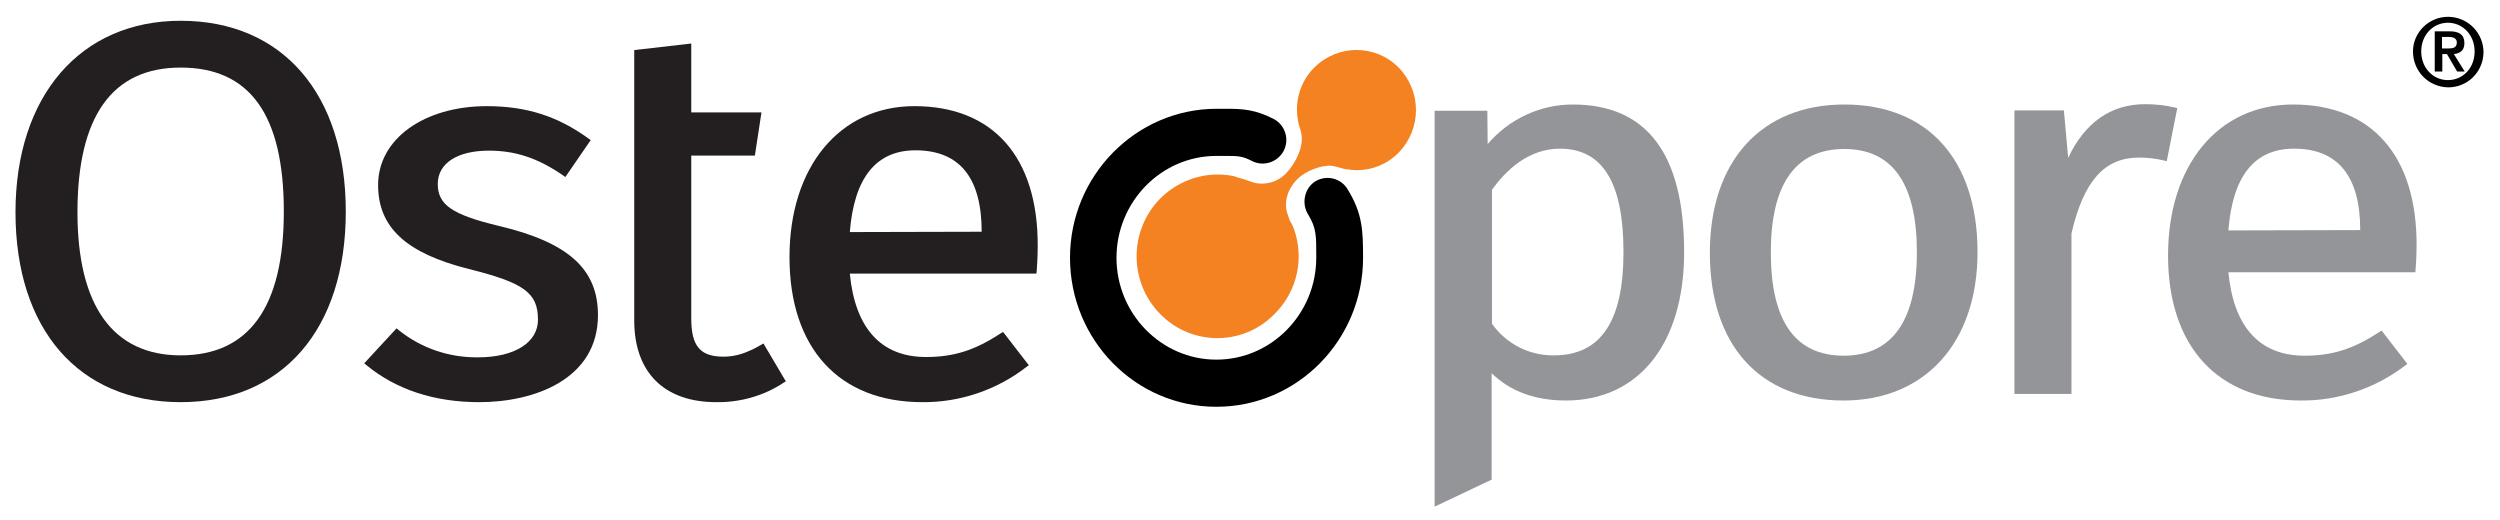 <?xml version="1.0" encoding="utf-8"?>
<!-- Generator: Adobe Illustrator 23.0.1, SVG Export Plug-In . SVG Version: 6.00 Build 0)  -->
<svg version="1.1" id="Layer_1" xmlns="http://www.w3.org/2000/svg" xmlns:xlink="http://www.w3.org/1999/xlink" x="0px" y="0px"
	 viewBox="0 0 758.4 157.8" style="enable-background:new 0 0 758.4 157.8;" xml:space="preserve">
<style type="text/css">
	.st0{fill:#939598;}
	.st1{fill:#F58220;}
	.st2{fill:#231F20;}
	.st3{fill:#010101;}
</style>
<path class="st0" d="M477.1,31.7c-9.9,0-19.3,4.4-25.8,12l-0.1-10.1h-16v120.1l17.3-8.2v-32.3c5.6,5.5,13.2,8.3,22.5,8.3
	c22.1,0,35.9-17.2,35.9-45C510.9,46.7,499.6,31.7,477.1,31.7z M492.5,76.5c0,21-6.9,31.3-21.1,31.3c-7.5,0.1-14.5-3.5-18.8-9.6V57.6
	c4.1-5.8,11-12.5,20.6-12.5C486.2,45.1,492.5,55.4,492.5,76.5z"/>
<path class="st0" d="M559.5,31.7c-25.2,0-40.8,17.2-40.8,45c0,28.1,15.2,44.8,40.6,44.8c24.7,0,40.6-17.6,40.6-45
	C599.9,48.4,584.8,31.7,559.5,31.7z M559.3,107.9c-14.7,0-22.1-10.5-22.1-31.3s7.5-31.4,22.3-31.4c14.6,0,22,10.5,22,31.3
	S574,107.9,559.3,107.9z"/>
<path class="st0" d="M657.3,48.9l3.2-16.1l-0.8-0.2c-3-0.7-6-1-9-1c-10.3,0-18.3,5.6-23.3,16.3l-1.3-14.4h-15v86h17.3V70.8
	c3.7-15.9,10-23,20.5-23c2.6,0,5.1,0.3,7.6,0.9L657.3,48.9z"/>
<path class="st0" d="M695.6,31.7c-22.7,0-37.9,18.4-37.9,45.8c0,27.6,15.1,44,40.3,44c11.4,0.1,22.6-3.7,31.6-10.6l0.7-0.5
	l-7.8-10.1l-0.7,0.4c-7.9,5.2-14.3,7.2-22.7,7.2c-13.6,0-21.5-8.7-23.1-25.3h56.7l0.1-0.8c0.1-1.4,0.3-4.4,0.3-7.6
	C733.1,47.1,719.4,31.7,695.6,31.7z M676,69.9c1.3-16.5,7.9-24.8,19.9-24.8c13.3,0,20.1,8.3,20.1,24.7L676,69.9z"/>
<path class="st1" d="M392.4,69.1c-0.3-0.6-0.5-1.2-0.9-1.8s-0.5-1.2-0.7-1.8c-1.6-3.8-0.3-8.1,2.8-11.2c2.4-2.4,7.2-4.3,10.4-4
	c1.4,0.2,2.7,0.7,4.1,1c0.3,0,0.5,0.1,0.8,0.1c5.6,0.9,11.4-1,15.4-5.1c7-7.2,7-18.6,0-25.8c-7-7.1-18.4-7.1-25.5-0.1
	c-3.8,3.7-5.7,8.9-5.3,14.2c0.1,1.3,0.3,2.6,0.7,3.8c0.2,0.6,0.4,1.2,0.5,1.8c1,3.9-1.5,9.2-4.5,12.3c-2.5,2.7-6.3,3.8-9.8,2.9
	c-1.6-0.5-3.1-1.1-4.7-1.5c-0.5-0.1-1-0.4-1.6-0.5c-8-1.6-16.3,1-22.1,6.8c-9.6,9.7-9.6,25.4,0,35.1c9.4,9.6,24.8,9.7,34.3,0.3
	c0.1-0.1,0.2-0.2,0.3-0.3C393.6,88.4,395.8,78.2,392.4,69.1z"/>
<path d="M369,123.4c24.6,0,44.5-20.3,44.5-45.2c0-8.4-0.2-13.5-4.7-20.8c-2-3.3-6.2-4.4-9.6-2.5c-1.7,1-2.9,2.7-3.3,4.7
	c-0.4,1.8-0.1,3.8,0.9,5.4c2.5,4.1,2.5,6.4,2.5,12.4v0.8c0,17-13.6,30.9-30.3,30.9s-30.3-13.9-30.3-30.9s13.6-30.9,30.3-30.9h3.4
	c3.2,0,4.7,0.1,7.5,1.6c3.5,1.7,7.8,0.3,9.6-3.3c1.7-3.5,0.3-7.7-3.1-9.5c-5.6-2.9-9.6-3.1-14.3-3.1h-3c-24.5,0-44.5,20.3-44.5,45.2
	S344.4,123.4,369,123.4z"/>
<path class="st2" d="M54.8,6.3C24.4,6.3,4.7,29.1,4.7,64.4c0,35.5,19.2,57.6,50.1,57.6s50.1-22.1,50.1-57.8S85.7,6.3,54.8,6.3z
	 M54.8,107.8c-20.5,0-31.3-15-31.3-43.4c0-29.1,10.5-43.9,31.3-43.9c21,0,31.3,14.3,31.3,43.7C86.1,93.1,75.6,107.8,54.8,107.8
	L54.8,107.8z"/>
<path class="st2" d="M151.2,68.5c-14.1-3.4-18.4-6.4-18.4-12.7s6-10.1,15.5-10.1c8,0,14.8,2.2,22.5,7.5l0.7,0.5l7.7-11.2l-0.7-0.5
	c-9.4-6.8-18.9-9.8-30.8-9.8c-19.1,0-33,10-33,23.9c0,12.9,8.5,20.7,27.5,25.5c16.9,4.2,21,7.3,21,15.4c0,6.9-7.1,11.4-18.2,11.4
	c-8.8,0.1-17.3-2.8-24.1-8.3l-0.6-0.5l-9.8,10.6l0.7,0.6c9,7.4,20.6,11.2,34.2,11.2c16.6,0,36-6.9,36-26.4
	C181.4,81.6,172.4,73.5,151.2,68.5z"/>
<path class="st2" d="M192.4,47.2v50c0,15.8,9.1,24.8,24.9,24.8c7.2,0.1,14.4-1.9,20.4-5.9l0.7-0.4l-6.8-11.5l-0.7,0.4
	c-4.3,2.5-7.7,3.6-11.4,3.6c-7.1,0-9.8-3.2-9.8-11.6V47.2h19.3l2-13.1h-21.3V13.2l-16.5,1.9l-0.8,0.1v18.9"/>
<path class="st2" d="M277.4,32.2c-22.7,0-37.9,18.4-37.9,45.8c0,27.6,15,44,40.3,44c11.4,0.1,22.6-3.7,31.6-10.7l0.7-0.5l-7.8-10.1
	l-0.7,0.4c-7.9,5.2-14.3,7.2-22.7,7.2c-13.6,0-21.5-8.7-23.1-25.3h56.6l0.1-0.8c0.1-1.4,0.3-4.4,0.3-7.6
	C314.9,47.6,301.2,32.2,277.4,32.2z M257.8,70.4c1.3-16.5,8-24.8,19.9-24.8c13.4,0,20.1,8.3,20.1,24.7L257.8,70.4z"/>
<path class="st3" d="M732,15.6C732,9.8,736.9,5,742.8,5.1s10.6,4.9,10.6,10.8c-0.1,5.9-4.8,10.6-10.7,10.6
	C736.7,26.4,732,21.6,732,15.6z M750.7,15.6c0-5-3.6-8.7-8.1-8.7s-8.1,3.7-8.1,8.7s3.6,8.7,8.1,8.7S750.7,20.7,750.7,15.6z
	 M738.6,9.5h4.5c2.9,0,4.5,1,4.5,3.6c0,2.1-1.2,3.1-3.2,3.3l3.3,5.3h-2.3l-3.1-5.3h-1.4v5.3h-2.3V9.5z M740.8,14.7h2
	c1.3,0,2.5-0.2,2.5-1.8c0-1.4-1.3-1.7-2.5-1.7h-2L740.8,14.7z"/>
</svg>
